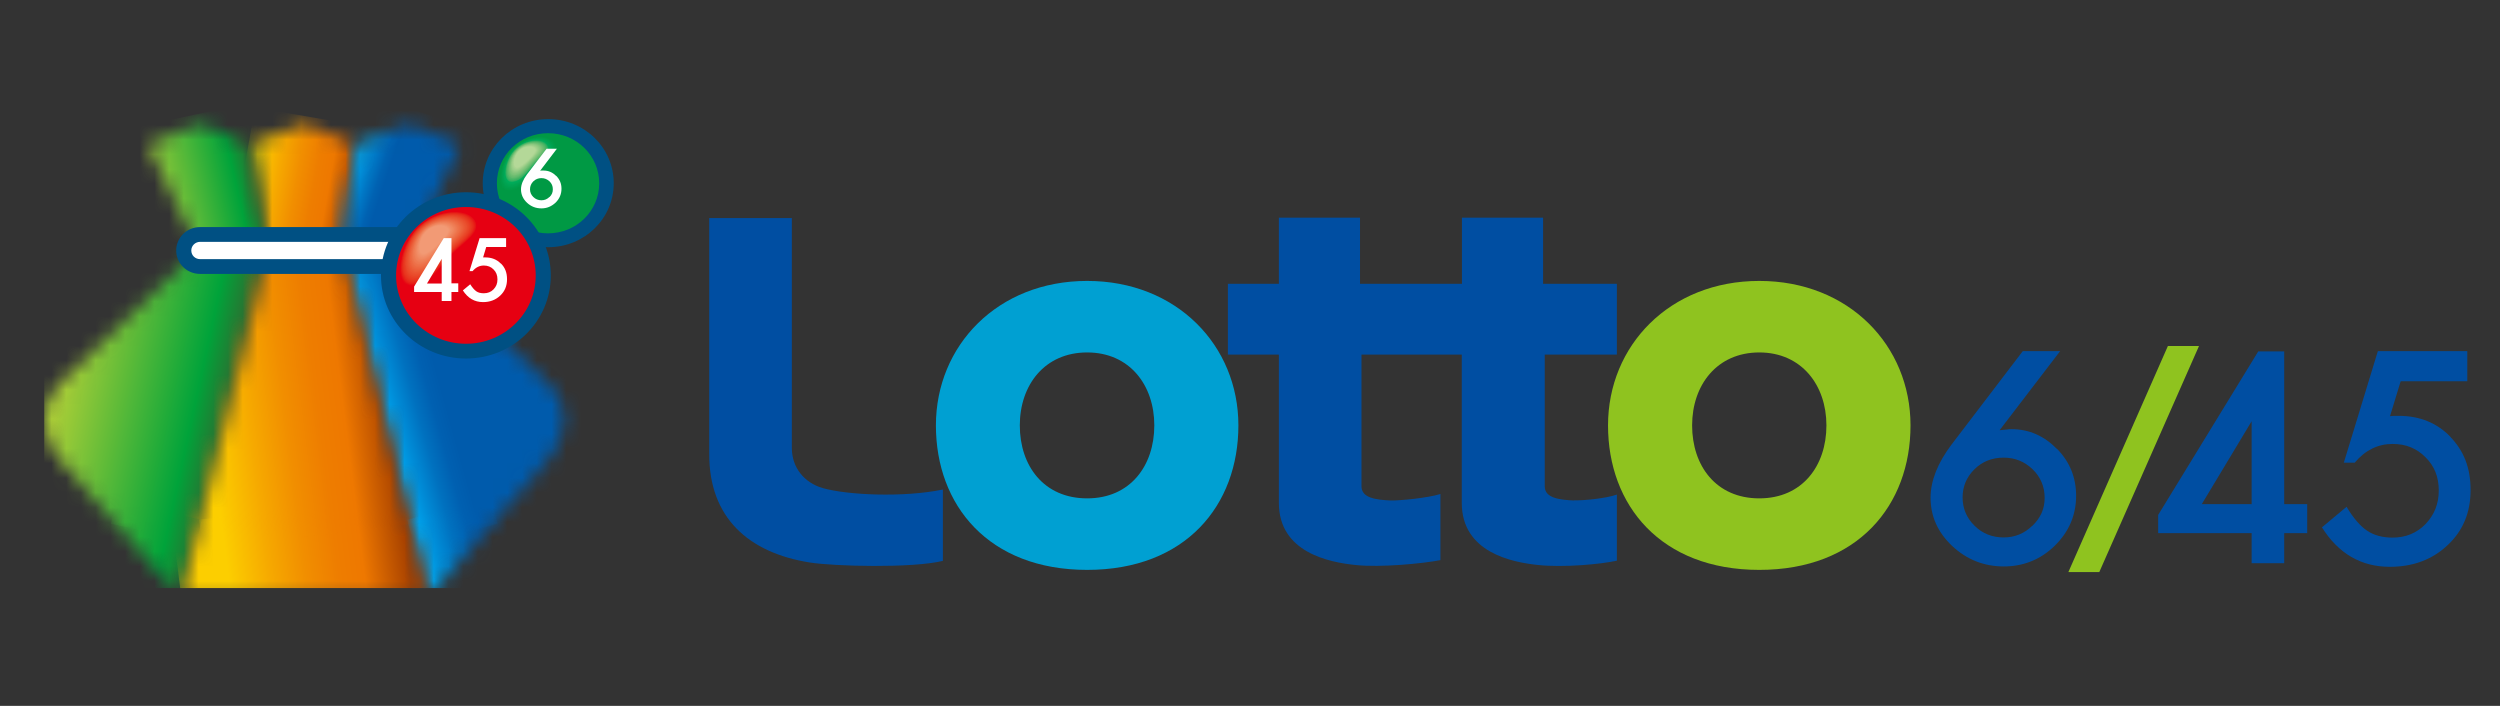<svg width="170" height="48" viewBox="0 0 170 48" fill="none" xmlns="http://www.w3.org/2000/svg">
<rect x="0" y="0" width="170" height="48" fill="#333333" stroke="none"/>
<g clip-path="url(#clip0_62_458)">
<path d="M48.228 14.815V30.899C48.228 35.187 50.88 37.588 55.071 38.25C56.685 38.507 62.003 38.654 64.117 38.139V33.288C61.377 33.852 57.574 33.656 55.947 33.19C54.684 32.823 53.845 31.794 53.845 30.458V14.827H48.228V14.815Z" fill="#004EA2"/>
<path d="M73.926 19.103C67.833 19.103 63.642 23.5 63.642 28.927C63.642 34.354 67.22 38.752 73.926 38.752C80.632 38.752 84.211 34.354 84.211 28.927C84.211 23.5 80.019 19.103 73.926 19.103ZM73.926 33.889C70.974 33.889 69.347 31.671 69.347 28.927C69.347 26.183 71.036 23.966 73.926 23.966C76.817 23.966 78.493 26.195 78.493 28.927C78.493 31.659 76.867 33.889 73.926 33.889Z" fill="#00A0D2"/>
<path d="M119.631 19.103C113.538 19.103 109.346 23.5 109.346 28.927C109.346 34.354 112.924 38.752 119.631 38.752C126.337 38.752 129.915 34.354 129.915 28.927C129.915 23.5 125.724 19.103 119.631 19.103ZM119.631 33.889C116.69 33.889 115.064 31.671 115.064 28.927C115.064 26.183 116.753 23.966 119.631 23.966C122.508 23.966 124.197 26.195 124.197 28.927C124.197 31.659 122.571 33.889 119.631 33.889Z" fill="#8FC31F"/>
<path d="M107.032 34.034C106.043 33.985 105.042 33.875 105.042 33.066V24.111H109.947V19.297H104.93V14.801H99.412V19.297H92.481V14.801H86.963V19.297H83.497V24.111H86.963V34.193C86.963 37.575 90.391 38.236 92.168 38.42C93.894 38.603 96.735 38.322 97.948 38.089V33.593C97.085 33.863 95.183 34.046 94.57 34.034C93.582 33.985 92.581 33.875 92.581 33.066V24.111H99.4V34.193C99.4 37.575 102.828 38.236 104.592 38.42C106.331 38.603 108.846 38.371 109.947 38.126V33.63C109.209 33.899 107.62 34.046 107.007 34.022" fill="#004EA2"/>
<path d="M147.418 23.526L140.65 38.9H142.752L149.533 23.526H147.418Z" fill="#8FC31F"/>
<path d="M166.624 29.698C165.71 28.755 164.534 28.277 163.108 28.277C163.02 28.277 162.933 28.277 162.833 28.277C162.733 28.277 162.633 28.289 162.52 28.301L163.246 25.925H167.775V23.879H161.694L159.38 31.462H160.118C160.843 30.604 161.707 30.188 162.695 30.188C163.596 30.188 164.334 30.482 164.935 31.095C165.535 31.682 165.836 32.43 165.836 33.348C165.836 34.267 165.535 35.002 164.935 35.639C164.334 36.252 163.584 36.558 162.695 36.558C162.007 36.558 161.432 36.399 160.969 36.092C160.493 35.774 160.03 35.235 159.567 34.463L157.891 35.86C159.017 37.648 160.556 38.543 162.508 38.543C164.084 38.543 165.398 38.052 166.436 37.072C167.487 36.092 168 34.843 168 33.324C168 31.805 167.537 30.653 166.624 29.71" fill="#004EA2"/>
<path d="M139.874 30.531C138.999 29.637 137.973 29.183 136.771 29.183C136.696 29.183 136.596 29.183 136.459 29.208C136.334 29.208 136.158 29.244 135.971 29.257L140.087 23.879H137.547L132.718 30.212C131.754 31.486 131.279 32.699 131.279 33.839C131.279 35.112 131.767 36.203 132.755 37.134C133.756 38.065 134.932 38.518 136.259 38.518C137.585 38.518 138.761 38.052 139.724 37.109C140.687 36.166 141.176 35.027 141.176 33.716C141.176 32.479 140.75 31.413 139.887 30.531M138.198 35.749C137.66 36.276 137.009 36.546 136.246 36.546C135.483 36.546 134.807 36.288 134.269 35.749C133.731 35.223 133.456 34.573 133.456 33.826C133.456 33.079 133.731 32.43 134.269 31.903C134.807 31.376 135.47 31.119 136.246 31.119C137.022 31.119 137.672 31.388 138.223 31.915C138.761 32.442 139.036 33.091 139.036 33.851C139.036 34.61 138.761 35.21 138.21 35.749" fill="#004EA2"/>
<path d="M155.326 23.893H153.562L146.755 35.016V36.253H153.111V38.299H155.326V36.253H156.89V34.281H155.326V23.893ZM153.111 34.281H149.721L153.111 28.646V34.281Z" fill="#004EA2"/>
<mask id="mask0_62_458" style="mask-type:luminance" maskUnits="userSpaceOnUse" x="17" y="8" width="8" height="9">
<path d="M20.34 8.54L18.901 9.116L17.462 9.679L17.124 9.814L18.125 16.907H23.33L24.206 9.814L23.868 9.679L22.429 9.103L20.99 8.528C20.903 8.491 20.777 8.466 20.652 8.466C20.527 8.466 20.415 8.491 20.315 8.528" fill="white"/>
</mask>
<g mask="url(#mask0_62_458)">
<path d="M17.346 7.312L15.667 16.662L24.009 18.098L25.688 8.747L17.346 7.312Z" fill="url(#paint0_linear_62_458)"/>
</g>
<mask id="mask1_62_458" style="mask-type:luminance" maskUnits="userSpaceOnUse" x="10" y="8" width="9" height="9">
<path d="M13.258 8.536L11.819 9.111L10.38 9.687C10.193 9.761 10.117 9.969 10.205 10.14L13.446 16.915H18.15L17.149 9.822L16.811 9.687L15.372 9.124L13.934 8.548C13.846 8.511 13.721 8.487 13.596 8.487C13.471 8.487 13.345 8.511 13.258 8.548" fill="white"/>
</mask>
<g mask="url(#mask1_62_458)">
<path d="M17.763 6.807L8.288 8.88L10.502 18.576L19.977 16.502L17.763 6.807Z" fill="url(#paint1_linear_62_458)"/>
</g>
<mask id="mask2_62_458" style="mask-type:luminance" maskUnits="userSpaceOnUse" x="23" y="8" width="9" height="9">
<path d="M27.434 8.534L25.995 9.11L24.556 9.674L24.218 9.808L23.342 16.901H28.047L31.162 10.139C31.25 9.955 31.162 9.759 30.974 9.674L29.536 9.11L28.109 8.534C28.009 8.498 27.897 8.473 27.771 8.473C27.646 8.473 27.521 8.498 27.434 8.534Z" fill="white"/>
</mask>
<g mask="url(#mask2_62_458)">
<path d="M24.115 6.198L20.802 16.092L30.48 19.198L33.792 9.304L24.115 6.198Z" fill="url(#paint2_linear_62_458)"/>
</g>
<mask id="mask3_62_458" style="mask-type:luminance" maskUnits="userSpaceOnUse" x="3" y="17" width="16" height="24">
<path d="M13.321 17.142L4.2 25.962C2.436 27.641 2.773 29.907 4.2 31.402L11.832 40.185C11.957 40.332 12.145 40.455 12.345 40.553L18.137 17.412V17.13H13.321V17.142Z" fill="white"/>
</mask>
<g mask="url(#mask3_62_458)">
<path d="M3.107 14.037L-2.404 39.553L17.475 43.669L22.986 18.153L3.107 14.037Z" fill="url(#paint3_linear_62_458)"/>
</g>
<mask id="mask4_62_458" style="mask-type:luminance" maskUnits="userSpaceOnUse" x="23" y="17" width="16" height="24">
<path d="M23.405 17.13L29.023 40.54C29.223 40.442 29.41 40.32 29.535 40.173L37.167 31.39C38.594 29.883 38.932 27.616 37.167 25.95L28.047 17.13H23.417H23.405Z" fill="white"/>
</mask>
<g mask="url(#mask4_62_458)">
<path d="M37.849 13.27L17.331 18.759L24.486 44.402L45.004 38.913L37.849 13.27Z" fill="url(#paint4_linear_62_458)"/>
</g>
<mask id="mask5_62_458" style="mask-type:luminance" maskUnits="userSpaceOnUse" x="12" y="17" width="18" height="24">
<path d="M18.213 17.13L12.345 40.54C12.57 40.651 12.82 40.712 13.021 40.712H28.334C28.547 40.712 28.785 40.638 29.023 40.54L23.405 17.13H18.213Z" fill="white"/>
</mask>
<g mask="url(#mask5_62_458)">
<path d="M28.779 15.166L9.42 17.503L12.596 42.719L31.955 40.382L28.779 15.166Z" fill="url(#paint5_linear_62_458)"/>
</g>
<path d="M30.436 15.943H13.608C12.995 15.943 12.495 16.433 12.495 17.033C12.495 17.634 12.995 18.123 13.608 18.123H30.436" fill="white"/>
<path d="M30.436 18.626H13.608C12.708 18.626 11.982 17.915 11.982 17.033C11.982 16.151 12.708 15.441 13.608 15.441H30.436V16.445H13.608C13.283 16.445 13.008 16.703 13.008 17.033C13.008 17.364 13.271 17.621 13.608 17.621H30.436V18.626Z" fill="#005083"/>
<mask id="mask6_62_458" style="mask-type:luminance" maskUnits="userSpaceOnUse" x="7" y="35" width="7" height="1">
<path d="M7.615 35.326L7.878 35.645H13.571L13.646 35.326H7.615Z" fill="white"/>
</mask>
<g mask="url(#mask6_62_458)">
<path d="M7.866 34.12L7.543 35.618L13.394 36.829L13.717 35.331L7.866 34.12Z" fill="url(#paint6_linear_62_458)"/>
</g>
<mask id="mask7_62_458" style="mask-type:luminance" maskUnits="userSpaceOnUse" x="27" y="35" width="7" height="1">
<path d="M27.759 35.326L27.847 35.645H33.489L33.752 35.326H27.759Z" fill="white"/>
</mask>
<g mask="url(#mask7_62_458)">
<path d="M33.349 33.827L27.689 35.34L28.186 37.124L33.847 35.611L33.349 33.827Z" fill="url(#paint7_linear_62_458)"/>
</g>
<mask id="mask8_62_458" style="mask-type:luminance" maskUnits="userSpaceOnUse" x="13" y="35" width="15" height="1">
<path d="M13.646 35.326L13.584 35.645H27.847L27.759 35.326H13.646Z" fill="white"/>
</mask>
<g mask="url(#mask8_62_458)">
<path d="M27.625 33.633L13.544 35.333L13.797 37.339L27.878 35.639L27.625 33.633Z" fill="url(#paint8_linear_62_458)"/>
</g>
<path d="M41.734 12.461C41.734 14.862 39.745 16.81 37.28 16.81C34.815 16.81 32.826 14.862 32.826 12.461C32.826 10.06 34.815 8.1 37.28 8.1C39.745 8.1 41.734 10.048 41.734 12.461Z" fill="#005083"/>
<path d="M40.746 12.462C40.746 14.349 39.194 15.868 37.267 15.868C35.341 15.868 33.789 14.349 33.789 12.462C33.789 10.576 35.341 9.057 37.267 9.057C39.194 9.057 40.746 10.576 40.746 12.462Z" fill="#009944"/>
<path d="M36.367 11.638C35.504 12.679 35.316 12.887 34.653 12.985C34.215 13.046 34.002 12.679 34.002 12.164C34.002 11.638 34.203 10.964 34.603 10.413C35.066 9.763 35.779 9.408 36.417 9.322C37.055 9.237 37.631 9.408 37.793 9.825C38.031 10.425 36.943 10.964 36.367 11.65" fill="#009944"/>
<path d="M34.615 10.414C35.066 9.777 35.779 9.422 36.417 9.336C37.055 9.25 37.618 9.422 37.781 9.826C38.018 10.426 36.942 10.953 36.379 11.627C35.529 12.656 35.341 12.864 34.69 12.95C34.252 13.011 34.04 12.656 34.04 12.129C34.04 11.614 34.24 10.941 34.628 10.402" fill="#009A45"/>
<path d="M34.628 10.415C35.078 9.791 35.779 9.435 36.404 9.35C37.03 9.264 37.58 9.435 37.743 9.84C37.968 10.428 36.917 10.954 36.354 11.616C35.516 12.633 35.316 12.829 34.678 12.927C34.252 12.988 34.04 12.633 34.04 12.118C34.04 11.604 34.24 10.942 34.615 10.415" fill="#009B46"/>
<path d="M34.628 10.417C35.066 9.792 35.766 9.449 36.379 9.363C37.005 9.277 37.543 9.449 37.706 9.841C37.931 10.417 36.892 10.931 36.342 11.605C35.516 12.597 35.316 12.806 34.69 12.903C34.265 12.965 34.065 12.61 34.065 12.107C34.065 11.605 34.265 10.956 34.64 10.429" fill="#009C47"/>
<path d="M34.64 10.412C35.078 9.8 35.754 9.457 36.367 9.371C36.98 9.285 37.518 9.444 37.681 9.849C37.906 10.412 36.88 10.927 36.329 11.588C35.516 12.568 35.316 12.776 34.69 12.862C34.265 12.923 34.065 12.568 34.065 12.078C34.065 11.576 34.252 10.939 34.628 10.412" fill="#009C48"/>
<path d="M34.653 10.414C35.09 9.801 35.754 9.47 36.367 9.385C36.967 9.299 37.505 9.458 37.655 9.85C37.88 10.414 36.867 10.916 36.329 11.565C35.528 12.533 35.328 12.741 34.715 12.827C34.302 12.888 34.102 12.545 34.102 12.055C34.102 11.565 34.29 10.928 34.665 10.414" fill="#009D49"/>
<path d="M34.665 10.415C35.091 9.815 35.754 9.484 36.354 9.398C36.955 9.312 37.48 9.472 37.63 9.864C37.843 10.415 36.855 10.917 36.317 11.554C35.529 12.51 35.316 12.718 34.728 12.804C34.315 12.865 34.127 12.522 34.127 12.032C34.127 11.542 34.315 10.917 34.678 10.415" fill="#009E4B"/>
<path d="M34.678 10.411C35.103 9.823 35.754 9.492 36.342 9.418C36.93 9.333 37.455 9.492 37.605 9.872C37.818 10.411 36.842 10.913 36.317 11.538C35.529 12.469 35.328 12.689 34.74 12.763C34.34 12.824 34.14 12.481 34.14 12.003C34.14 11.525 34.328 10.901 34.678 10.411Z" fill="#009F4C"/>
<path d="M34.69 10.411C35.103 9.823 35.754 9.504 36.329 9.418C36.905 9.333 37.418 9.492 37.568 9.872C37.781 10.399 36.817 10.889 36.292 11.513C35.516 12.432 35.316 12.64 34.74 12.726C34.34 12.787 34.152 12.457 34.152 11.979C34.152 11.513 34.34 10.901 34.69 10.399" fill="#00A04D"/>
<path d="M34.703 10.414C35.116 9.838 35.754 9.519 36.317 9.446C36.892 9.36 37.393 9.519 37.543 9.887C37.743 10.401 36.805 10.891 36.292 11.516C35.529 12.422 35.316 12.631 34.753 12.716C34.365 12.778 34.177 12.447 34.165 11.982C34.165 11.516 34.34 10.916 34.69 10.426" fill="#00A14E"/>
<path d="M34.715 10.415C35.116 9.851 35.754 9.533 36.317 9.459C36.88 9.374 37.38 9.533 37.53 9.9C37.731 10.402 36.805 10.893 36.292 11.505C35.541 12.399 35.328 12.608 34.778 12.693C34.39 12.755 34.202 12.424 34.202 11.971C34.202 11.505 34.377 10.917 34.728 10.439" fill="#00A250"/>
<path d="M34.728 10.416C35.128 9.853 35.741 9.546 36.304 9.473C36.867 9.387 37.355 9.546 37.493 9.902C37.693 10.404 36.78 10.882 36.279 11.482C35.541 12.352 35.328 12.572 34.778 12.646C34.39 12.695 34.215 12.388 34.215 11.923C34.215 11.47 34.39 10.882 34.728 10.416Z" fill="#00A351"/>
<path d="M34.74 10.406C35.128 9.855 35.741 9.549 36.292 9.475C36.842 9.402 37.33 9.549 37.468 9.904C37.656 10.394 36.767 10.872 36.267 11.46C35.541 12.317 35.316 12.538 34.79 12.611C34.415 12.673 34.227 12.354 34.227 11.901C34.227 11.46 34.402 10.872 34.74 10.406Z" fill="#00A452"/>
<path d="M34.753 10.408C35.14 9.869 35.741 9.562 36.279 9.489C36.817 9.415 37.305 9.562 37.443 9.905C37.63 10.383 36.755 10.861 36.266 11.437C35.553 12.282 35.328 12.502 34.803 12.576C34.427 12.625 34.252 12.319 34.252 11.878C34.252 11.437 34.427 10.873 34.753 10.408Z" fill="#00A553"/>
<path d="M34.765 10.409C35.153 9.87 35.741 9.576 36.279 9.503C36.817 9.429 37.28 9.576 37.418 9.919C37.605 10.384 36.742 10.85 36.254 11.426C35.553 12.259 35.328 12.467 34.815 12.541C34.453 12.59 34.277 12.296 34.265 11.855C34.265 11.426 34.428 10.862 34.753 10.409" fill="#00A755"/>
<path d="M34.765 10.411C35.141 9.885 35.729 9.591 36.254 9.517C36.78 9.444 37.242 9.578 37.38 9.921C37.555 10.387 36.717 10.84 36.242 11.404C35.541 12.212 35.328 12.433 34.815 12.506C34.452 12.555 34.277 12.261 34.277 11.832C34.277 11.404 34.44 10.852 34.765 10.399" fill="#00A856"/>
<path d="M34.778 10.413C35.153 9.898 35.729 9.604 36.242 9.531C36.755 9.457 37.218 9.592 37.355 9.935C37.53 10.388 36.705 10.841 36.229 11.405C35.541 12.201 35.316 12.422 34.828 12.495C34.477 12.544 34.302 12.25 34.302 11.834C34.302 11.417 34.465 10.866 34.778 10.425" fill="#00A958"/>
<path d="M34.79 10.407C35.153 9.893 35.729 9.611 36.229 9.537C36.742 9.464 37.193 9.599 37.318 9.93C37.493 10.37 36.692 10.824 36.217 11.375C35.541 12.159 35.316 12.38 34.84 12.453C34.49 12.502 34.327 12.208 34.315 11.791C34.315 11.375 34.477 10.836 34.79 10.407Z" fill="#00AA59"/>
<path d="M34.803 10.409C35.166 9.906 35.716 9.625 36.229 9.551C36.73 9.478 37.18 9.612 37.305 9.943C37.48 10.372 36.68 10.825 36.217 11.364C35.553 12.136 35.328 12.356 34.853 12.418C34.515 12.467 34.34 12.185 34.34 11.768C34.34 11.364 34.502 10.825 34.803 10.409Z" fill="#00AB5A"/>
<path d="M34.815 10.41C35.166 9.908 35.716 9.638 36.217 9.565C36.717 9.491 37.142 9.626 37.28 9.944C37.443 10.361 36.68 10.814 36.217 11.341C35.566 12.088 35.341 12.309 34.878 12.382C34.54 12.431 34.377 12.149 34.377 11.745C34.377 11.341 34.528 10.826 34.828 10.398" fill="#09AC5C"/>
<path d="M34.828 10.411C35.178 9.921 35.716 9.652 36.204 9.578C36.692 9.505 37.117 9.64 37.242 9.958C37.405 10.374 36.642 10.803 36.191 11.33C35.553 12.065 35.316 12.286 34.865 12.359C34.527 12.408 34.377 12.126 34.365 11.734C34.365 11.342 34.515 10.828 34.815 10.411" fill="#1FAE5D"/>
<path d="M34.84 10.414C35.178 9.936 35.716 9.667 36.192 9.605C36.667 9.532 37.093 9.667 37.218 9.973C37.38 10.377 36.642 10.806 36.192 11.32C35.566 12.043 35.328 12.264 34.89 12.325C34.565 12.374 34.403 12.104 34.403 11.713C34.403 11.32 34.553 10.818 34.84 10.414Z" fill="#2CAF5F"/>
<path d="M34.853 10.415C35.191 9.938 35.716 9.68 36.179 9.619C36.654 9.546 37.067 9.68 37.193 9.987C37.343 10.379 36.629 10.807 36.179 11.322C35.566 12.032 35.328 12.253 34.89 12.314C34.565 12.363 34.415 12.094 34.415 11.702C34.415 11.322 34.565 10.82 34.853 10.428" fill="#34B060"/>
<path d="M34.865 10.412C35.203 9.947 35.716 9.69 36.179 9.628C36.642 9.567 37.055 9.69 37.167 9.984C37.318 10.363 36.617 10.792 36.179 11.294C35.578 11.98 35.328 12.213 34.915 12.274C34.603 12.323 34.452 12.054 34.44 11.674C34.44 11.294 34.59 10.817 34.865 10.412Z" fill="#3CB162"/>
<path d="M34.878 10.414C35.203 9.96 35.716 9.703 36.167 9.642C36.617 9.581 37.03 9.703 37.142 9.997C37.293 10.377 36.605 10.793 36.167 11.283C35.578 11.957 35.328 12.178 34.915 12.239C34.603 12.288 34.453 12.031 34.453 11.651C34.453 11.283 34.59 10.806 34.878 10.414Z" fill="#43B363"/>
<path d="M34.89 10.408C35.203 9.955 35.704 9.71 36.154 9.649C36.604 9.587 36.992 9.71 37.105 9.992C37.255 10.359 36.579 10.764 36.154 11.254C35.578 11.915 35.328 12.136 34.928 12.197C34.615 12.246 34.477 11.989 34.465 11.621C34.465 11.254 34.603 10.788 34.878 10.408" fill="#4AB465"/>
<path d="M34.903 10.416C35.216 9.975 35.704 9.73 36.142 9.669C36.58 9.608 36.967 9.73 37.08 10.012C37.218 10.367 36.567 10.772 36.142 11.249C35.566 11.899 35.316 12.119 34.928 12.18C34.628 12.229 34.477 11.972 34.477 11.617C34.477 11.262 34.615 10.796 34.89 10.416" fill="#4FB567"/>
<path d="M34.903 10.411C35.216 9.982 35.691 9.737 36.129 9.676C36.554 9.615 36.942 9.737 37.055 10.007C37.193 10.35 36.554 10.754 36.142 11.22C35.591 11.844 35.328 12.077 34.953 12.126C34.653 12.163 34.515 11.918 34.515 11.575C34.515 11.22 34.653 10.766 34.915 10.399" fill="#55B768"/>
<path d="M34.915 10.413C35.216 9.984 35.691 9.752 36.117 9.69C36.542 9.629 36.917 9.739 37.03 10.021C37.168 10.352 36.542 10.756 36.129 11.209C35.579 11.822 35.328 12.055 34.965 12.104C34.678 12.153 34.54 11.908 34.528 11.565C34.528 11.222 34.665 10.768 34.915 10.413Z" fill="#5BB86A"/>
<path d="M34.928 10.415C35.228 9.998 35.691 9.765 36.104 9.704C36.517 9.643 36.892 9.753 36.992 10.023C37.117 10.353 36.517 10.745 36.117 11.199C35.578 11.799 35.328 12.019 34.965 12.081C34.678 12.13 34.54 11.885 34.54 11.542C34.54 11.199 34.665 10.77 34.928 10.415Z" fill="#60B96C"/>
<path d="M34.94 10.416C35.228 9.999 35.691 9.779 36.092 9.718C36.504 9.656 36.867 9.767 36.967 10.036C37.093 10.355 36.504 10.747 36.104 11.188C35.578 11.776 35.316 11.996 34.978 12.057C34.703 12.094 34.565 11.861 34.565 11.531C34.565 11.2 34.69 10.771 34.94 10.428" fill="#64BA6D"/>
<path d="M34.953 10.417C35.241 10.013 35.691 9.793 36.092 9.731C36.492 9.67 36.842 9.78 36.955 10.037C37.08 10.344 36.504 10.723 36.117 11.165C35.603 11.74 35.341 11.961 35.003 12.01C34.728 12.047 34.602 11.826 34.602 11.495C34.602 11.165 34.728 10.748 34.965 10.405" fill="#69BC6F"/>
<path d="M34.965 10.4C35.253 10.008 35.678 9.787 36.079 9.738C36.467 9.677 36.817 9.787 36.917 10.044C37.03 10.338 36.479 10.718 36.092 11.147C35.591 11.698 35.328 11.931 35.003 11.98C34.728 12.017 34.602 11.796 34.602 11.478C34.602 11.159 34.728 10.743 34.965 10.412" fill="#6DBD71"/>
<path d="M34.978 10.403C35.253 10.024 35.679 9.803 36.067 9.754C36.455 9.705 36.792 9.803 36.892 10.048C37.005 10.33 36.467 10.71 36.092 11.126C35.604 11.665 35.329 11.898 35.016 11.935C34.753 11.971 34.628 11.751 34.628 11.445C34.628 11.126 34.753 10.722 34.978 10.403Z" fill="#72BF73"/>
<path d="M34.991 10.405C35.253 10.025 35.679 9.817 36.054 9.768C36.43 9.719 36.767 9.817 36.855 10.062C36.968 10.343 36.442 10.711 36.067 11.115C35.591 11.642 35.316 11.875 35.016 11.912C34.753 11.948 34.64 11.728 34.628 11.421C34.628 11.115 34.74 10.723 34.978 10.392" fill="#76C075"/>
<path d="M35.003 10.406C35.266 10.039 35.678 9.83 36.041 9.781C36.404 9.732 36.742 9.83 36.83 10.063C36.942 10.333 36.429 10.7 36.066 11.104C35.603 11.619 35.328 11.839 35.028 11.888C34.778 11.925 34.653 11.717 34.653 11.411C34.653 11.104 34.765 10.725 34.99 10.406" fill="#7AC177"/>
<path d="M35.015 10.401C35.278 10.033 35.678 9.837 36.041 9.788C36.404 9.739 36.717 9.837 36.817 10.07C36.917 10.327 36.429 10.695 36.066 11.087C35.616 11.577 35.341 11.809 35.053 11.858C34.803 11.895 34.69 11.687 34.69 11.393C34.69 11.099 34.803 10.719 35.028 10.413" fill="#7EC379"/>
<path d="M35.028 10.395C35.278 10.04 35.679 9.844 36.029 9.795C36.38 9.746 36.692 9.844 36.78 10.064C36.88 10.322 36.404 10.677 36.054 11.057C35.616 11.534 35.328 11.767 35.066 11.804C34.828 11.841 34.703 11.633 34.703 11.351C34.703 11.069 34.815 10.689 35.028 10.395Z" fill="#82C47B"/>
<path d="M35.041 10.396C35.291 10.053 35.666 9.857 36.016 9.809C36.367 9.76 36.667 9.857 36.755 10.078C36.855 10.323 36.392 10.666 36.041 11.046C35.616 11.511 35.328 11.744 35.066 11.781C34.828 11.818 34.715 11.621 34.715 11.34C34.715 11.058 34.828 10.691 35.028 10.396" fill="#86C57D"/>
<path d="M35.053 10.398C35.291 10.055 35.666 9.871 36.004 9.822C36.342 9.773 36.642 9.871 36.73 10.079C36.817 10.312 36.379 10.655 36.042 11.023C35.629 11.464 35.341 11.709 35.091 11.745C34.853 11.782 34.753 11.586 34.753 11.317C34.753 11.035 34.853 10.68 35.066 10.398" fill="#8AC77E"/>
<path d="M35.053 10.4C35.291 10.069 35.654 9.886 35.991 9.837C36.317 9.788 36.617 9.873 36.692 10.094C36.78 10.314 36.354 10.657 36.016 11.013C35.616 11.441 35.328 11.686 35.078 11.711C34.853 11.748 34.74 11.552 34.74 11.282C34.74 11.013 34.84 10.67 35.041 10.388" fill="#8EC880"/>
<path d="M35.066 10.402C35.291 10.083 35.654 9.899 35.979 9.85C36.304 9.801 36.58 9.887 36.667 10.095C36.755 10.303 36.342 10.646 36.017 10.99C35.616 11.406 35.328 11.639 35.103 11.676C34.878 11.712 34.778 11.529 34.778 11.259C34.778 11.002 34.878 10.659 35.078 10.389" fill="#92CA83"/>
<path d="M35.078 10.396C35.303 10.078 35.654 9.906 35.967 9.857C36.279 9.808 36.555 9.894 36.642 10.102C36.717 10.31 36.329 10.641 36.004 10.984C35.616 11.388 35.328 11.621 35.103 11.658C34.891 11.695 34.791 11.511 34.778 11.254C34.778 10.996 34.878 10.666 35.066 10.396" fill="#95CB85"/>
<path d="M35.091 10.4C35.303 10.094 35.654 9.922 35.954 9.873C36.267 9.836 36.53 9.91 36.605 10.106C36.68 10.302 36.317 10.62 35.992 10.963C35.616 11.355 35.316 11.588 35.116 11.625C34.903 11.649 34.803 11.478 34.803 11.233C34.803 10.988 34.903 10.657 35.091 10.4Z" fill="#99CD87"/>
<path d="M35.103 10.402C35.316 10.096 35.654 9.937 35.941 9.9C36.242 9.863 36.504 9.937 36.579 10.133C36.654 10.317 36.292 10.635 35.979 10.966C35.616 11.334 35.316 11.579 35.116 11.603C34.915 11.627 34.815 11.456 34.815 11.223C34.815 10.978 34.915 10.66 35.09 10.415" fill="#9CCE89"/>
<path d="M35.116 10.397C35.328 10.103 35.654 9.944 35.941 9.907C36.229 9.87 36.492 9.944 36.567 10.128C36.63 10.299 36.292 10.618 35.992 10.936C35.641 11.291 35.341 11.536 35.153 11.561C34.953 11.585 34.853 11.426 34.853 11.193C34.853 10.961 34.941 10.654 35.116 10.397Z" fill="#A0CF8B"/>
<path d="M35.128 10.398C35.328 10.117 35.641 9.957 35.929 9.921C36.217 9.884 36.467 9.957 36.53 10.141C36.592 10.3 36.279 10.619 35.967 10.925C35.629 11.268 35.328 11.513 35.141 11.538C34.941 11.562 34.853 11.403 34.853 11.17C34.853 10.937 34.941 10.643 35.116 10.398" fill="#A3D18D"/>
<path d="M35.141 10.4C35.341 10.118 35.641 9.971 35.916 9.934C36.191 9.898 36.429 9.971 36.504 10.143C36.567 10.29 36.267 10.608 35.966 10.902C35.641 11.233 35.328 11.466 35.166 11.49C34.978 11.515 34.89 11.355 34.89 11.135C34.89 10.914 34.978 10.62 35.141 10.388" fill="#A7D28F"/>
<path d="M35.153 10.401C35.341 10.132 35.641 9.985 35.904 9.948C36.167 9.911 36.404 9.985 36.48 10.156C36.53 10.303 36.254 10.609 35.954 10.903C35.641 11.21 35.328 11.455 35.178 11.479C34.991 11.504 34.903 11.357 34.903 11.136C34.903 10.916 34.991 10.634 35.153 10.413" fill="#AAD491"/>
<path d="M35.166 10.402C35.353 10.145 35.641 9.998 35.904 9.961C36.167 9.925 36.392 9.998 36.454 10.158C36.505 10.292 36.242 10.598 35.954 10.88C35.654 11.174 35.341 11.419 35.191 11.444C35.016 11.468 34.928 11.321 34.928 11.113C34.928 10.905 35.016 10.635 35.166 10.402Z" fill="#ADD593"/>
<path d="M35.178 10.397C35.353 10.14 35.641 10.005 35.891 9.968C36.141 9.932 36.367 10.005 36.429 10.164C36.479 10.287 36.229 10.581 35.941 10.863C35.654 11.144 35.341 11.389 35.203 11.402C35.028 11.426 34.953 11.279 34.94 11.083C34.94 10.875 35.015 10.618 35.178 10.397Z" fill="#B1D696"/>
<path d="M35.203 11.385C35.041 11.41 34.953 11.275 34.953 11.067C34.953 10.871 35.028 10.613 35.178 10.405C35.353 10.16 35.629 10.025 35.866 9.989C36.117 9.952 36.329 10.025 36.392 10.172C36.442 10.283 36.204 10.577 35.929 10.846C35.654 11.116 35.328 11.361 35.203 11.373" fill="#B4D898"/>
<path d="M37.455 18.733C37.455 21.856 34.878 24.38 31.687 24.38C28.497 24.38 25.907 21.844 25.907 18.733C25.907 15.621 28.485 13.073 31.687 13.073C34.89 13.073 37.455 15.609 37.455 18.733Z" fill="#005083"/>
<path d="M36.429 18.732C36.429 21.293 34.303 23.375 31.688 23.375C29.073 23.375 26.933 21.293 26.933 18.732C26.933 16.172 29.06 14.077 31.688 14.077C34.315 14.077 36.429 16.16 36.429 18.732Z" fill="#E60012"/>
<path d="M30.449 17.614C29.273 19.035 29.01 19.317 28.109 19.452C27.509 19.538 27.221 19.035 27.208 18.325C27.208 17.614 27.483 16.683 28.021 15.936C28.647 15.054 29.636 14.564 30.511 14.441C31.387 14.319 32.163 14.552 32.388 15.115C32.713 15.948 31.224 16.671 30.449 17.614Z" fill="#E60012"/>
<path d="M28.034 15.918C28.66 15.049 29.623 14.571 30.486 14.448C31.35 14.326 32.125 14.559 32.338 15.122C32.663 15.943 31.2 16.666 30.424 17.584C29.26 18.981 28.997 19.275 28.109 19.397C27.509 19.483 27.221 18.981 27.221 18.282C27.221 17.572 27.496 16.666 28.021 15.918" fill="#E60913"/>
<path d="M28.059 15.92C28.672 15.062 29.623 14.584 30.486 14.462C31.35 14.339 32.1 14.572 32.326 15.123C32.638 15.92 31.199 16.642 30.436 17.561C29.285 18.945 29.023 19.227 28.147 19.35C27.559 19.435 27.271 18.945 27.271 18.247C27.271 17.549 27.534 16.642 28.059 15.92Z" fill="#E61214"/>
<path d="M28.072 15.915C28.672 15.07 29.623 14.592 30.461 14.482C31.312 14.36 32.05 14.592 32.276 15.132C32.588 15.915 31.162 16.626 30.411 17.533C29.273 18.892 29.01 19.174 28.147 19.309C27.571 19.395 27.283 18.905 27.283 18.219C27.283 17.533 27.546 16.638 28.072 15.915Z" fill="#E61815"/>
<path d="M28.084 15.924C28.685 15.091 29.611 14.625 30.449 14.503C31.287 14.38 32.025 14.613 32.238 15.152C32.551 15.924 31.149 16.634 30.399 17.528C29.285 18.864 29.01 19.158 28.159 19.28C27.584 19.366 27.308 18.888 27.308 18.202C27.308 17.516 27.571 16.646 28.084 15.936" fill="#E71E17"/>
<path d="M28.096 15.92C28.685 15.086 29.61 14.633 30.436 14.523C31.262 14.4 31.988 14.633 32.2 15.16C32.501 15.92 31.124 16.618 30.386 17.5C29.285 18.823 29.01 19.105 28.184 19.227C27.621 19.313 27.346 18.835 27.346 18.161C27.346 17.488 27.609 16.618 28.109 15.92" fill="#E72418"/>
<path d="M28.122 15.921C28.71 15.1 29.61 14.659 30.424 14.537C31.237 14.414 31.963 14.647 32.163 15.161C32.463 15.909 31.112 16.607 30.374 17.477C29.285 18.775 29.01 19.057 28.197 19.18C27.634 19.265 27.371 18.8 27.371 18.126C27.371 17.465 27.621 16.607 28.122 15.909" fill="#E7291A"/>
<path d="M28.134 15.92C28.71 15.112 29.598 14.671 30.412 14.56C31.212 14.45 31.925 14.658 32.126 15.185C32.413 15.92 31.087 16.606 30.361 17.464C29.285 18.738 29.01 19.032 28.209 19.142C27.659 19.228 27.396 18.762 27.384 18.113C27.384 17.464 27.634 16.618 28.134 15.932" fill="#E72D1B"/>
<path d="M28.147 15.921C28.71 15.125 29.598 14.684 30.386 14.574C31.174 14.464 31.875 14.672 32.088 15.187C32.376 15.909 31.074 16.583 30.349 17.441C29.298 18.702 29.01 18.984 28.222 19.107C27.684 19.192 27.421 18.727 27.408 18.09C27.408 17.441 27.659 16.608 28.147 15.934" fill="#E7311D"/>
<path d="M28.159 15.924C28.722 15.14 29.585 14.711 30.374 14.601C31.149 14.491 31.85 14.699 32.05 15.201C32.338 15.912 31.049 16.586 30.336 17.419C29.298 18.656 29.01 18.95 28.234 19.06C27.696 19.134 27.433 18.693 27.433 18.056C27.433 17.419 27.684 16.598 28.159 15.924Z" fill="#E8341E"/>
<path d="M28.184 15.925C28.735 15.154 29.598 14.725 30.361 14.615C31.137 14.505 31.813 14.713 32.013 15.215C32.288 15.913 31.024 16.575 30.324 17.408C29.298 18.621 29.01 18.915 28.247 19.025C27.721 19.098 27.459 18.657 27.459 18.033C27.459 17.408 27.696 16.599 28.172 15.938" fill="#E83820"/>
<path d="M28.197 15.921C28.747 15.162 29.585 14.733 30.349 14.635C31.112 14.525 31.788 14.733 31.975 15.223C32.25 15.909 31.012 16.571 30.311 17.379C29.298 18.58 29.01 18.861 28.272 18.972C27.746 19.045 27.496 18.604 27.496 17.992C27.496 17.379 27.734 16.571 28.197 15.921Z" fill="#E83B21"/>
<path d="M28.209 15.923C28.747 15.176 29.585 14.759 30.336 14.649C31.087 14.539 31.75 14.747 31.938 15.225C32.2 15.898 30.987 16.548 30.299 17.356C29.31 18.532 29.01 18.826 28.284 18.936C27.771 19.01 27.521 18.581 27.521 17.969C27.521 17.356 27.759 16.572 28.222 15.923" fill="#E83E23"/>
<path d="M28.222 15.919C28.747 15.171 29.573 14.767 30.311 14.669C31.049 14.559 31.7 14.767 31.9 15.233C32.163 15.894 30.962 16.531 30.286 17.328C29.31 18.479 29.01 18.773 28.297 18.883C27.784 18.957 27.546 18.528 27.546 17.928C27.546 17.328 27.784 16.544 28.234 15.919" fill="#E84125"/>
<path d="M28.247 15.922C28.772 15.188 29.573 14.783 30.311 14.685C31.037 14.587 31.687 14.783 31.875 15.249C32.125 15.898 30.962 16.535 30.286 17.319C29.323 18.446 29.022 18.752 28.322 18.85C27.821 18.924 27.584 18.507 27.571 17.907C27.571 17.319 27.796 16.547 28.247 15.922Z" fill="#E94426"/>
<path d="M28.259 15.924C28.772 15.201 29.573 14.809 30.286 14.699C30.999 14.601 31.637 14.797 31.825 15.25C32.075 15.875 30.924 16.512 30.261 17.284C29.31 18.398 29.01 18.692 28.322 18.791C27.834 18.864 27.596 18.448 27.584 17.859C27.584 17.271 27.809 16.524 28.247 15.912" fill="#E94728"/>
<path d="M28.272 15.921C28.772 15.21 29.561 14.818 30.274 14.72C30.987 14.622 31.612 14.806 31.788 15.259C32.025 15.872 30.912 16.497 30.249 17.268C29.31 18.358 29.01 18.652 28.334 18.75C27.846 18.824 27.609 18.42 27.609 17.844C27.609 17.268 27.834 16.521 28.259 15.921" fill="#E9492A"/>
<path d="M28.284 15.929C28.785 15.231 29.561 14.839 30.261 14.741C30.962 14.643 31.575 14.826 31.75 15.28C31.988 15.88 30.887 16.505 30.236 17.252C29.323 18.318 29.01 18.624 28.347 18.722C27.872 18.795 27.634 18.391 27.634 17.828C27.634 17.264 27.859 16.529 28.284 15.929Z" fill="#E94C2C"/>
<path d="M28.309 15.918C28.797 15.232 29.56 14.852 30.248 14.754C30.937 14.656 31.537 14.84 31.712 15.281C31.95 15.869 30.861 16.482 30.236 17.216C29.335 18.27 29.022 18.564 28.372 18.662C27.896 18.735 27.671 18.331 27.671 17.78C27.671 17.229 27.884 16.506 28.309 15.918Z" fill="#EA4F2D"/>
<path d="M28.322 15.919C28.81 15.246 29.561 14.866 30.236 14.768C30.912 14.67 31.512 14.854 31.688 15.282C31.913 15.858 30.862 16.471 30.236 17.193C29.348 18.222 29.035 18.516 28.397 18.614C27.934 18.688 27.709 18.296 27.709 17.745C27.709 17.193 27.922 16.483 28.334 15.907" fill="#EA512F"/>
<path d="M28.334 15.922C28.81 15.261 29.548 14.893 30.211 14.795C30.874 14.697 31.462 14.881 31.637 15.309C31.863 15.873 30.824 16.473 30.211 17.184C29.335 18.188 29.022 18.494 28.397 18.58C27.947 18.654 27.721 18.262 27.721 17.723C27.721 17.184 27.934 16.485 28.334 15.91" fill="#EA5431"/>
<path d="M28.347 15.919C28.81 15.258 29.548 14.902 30.199 14.804C30.849 14.719 31.425 14.89 31.6 15.306C31.813 15.858 30.812 16.446 30.199 17.156C29.348 18.136 29.023 18.443 28.422 18.528C27.972 18.59 27.759 18.222 27.759 17.683C27.759 17.156 27.959 16.458 28.36 15.907" fill="#EA5633"/>
<path d="M28.372 15.919C28.835 15.27 29.548 14.915 30.186 14.829C30.824 14.731 31.4 14.915 31.562 15.319C31.775 15.858 30.787 16.446 30.186 17.132C29.348 18.1 29.023 18.406 28.434 18.492C27.997 18.553 27.784 18.186 27.784 17.659C27.784 17.132 27.984 16.458 28.384 15.907" fill="#EA5934"/>
<path d="M28.384 15.923C28.835 15.286 29.535 14.943 30.174 14.845C30.799 14.759 31.362 14.931 31.525 15.335C31.725 15.862 30.762 16.438 30.174 17.124C29.348 18.067 29.023 18.373 28.447 18.459C28.009 18.52 27.809 18.165 27.796 17.638C27.796 17.124 27.997 16.462 28.384 15.923Z" fill="#EB5B36"/>
<path d="M28.397 15.919C28.835 15.294 29.535 14.951 30.148 14.866C30.774 14.78 31.325 14.951 31.487 15.343C31.687 15.858 30.749 16.433 30.161 17.095C29.348 18.014 29.01 18.32 28.459 18.406C28.034 18.467 27.834 18.112 27.821 17.61C27.821 17.107 28.021 16.446 28.397 15.919Z" fill="#EB5D38"/>
<path d="M28.409 15.921C28.847 15.309 29.523 14.966 30.136 14.88C30.749 14.794 31.287 14.953 31.45 15.358C31.65 15.86 30.724 16.424 30.148 17.085C29.36 17.991 29.01 18.298 28.472 18.371C28.047 18.433 27.846 18.077 27.846 17.587C27.846 17.085 28.034 16.448 28.409 15.921Z" fill="#EB603A"/>
<path d="M28.434 15.917C28.86 15.317 29.535 14.986 30.136 14.9C30.737 14.815 31.275 14.974 31.425 15.366C31.612 15.856 30.724 16.407 30.149 17.056C29.373 17.938 29.035 18.245 28.497 18.33C28.084 18.392 27.884 18.049 27.884 17.559C27.884 17.069 28.072 16.444 28.434 15.929" fill="#EB623C"/>
<path d="M28.447 15.925C28.872 15.337 29.523 15.007 30.111 14.921C30.699 14.835 31.224 14.994 31.374 15.374C31.562 15.852 30.686 16.403 30.123 17.04C29.36 17.898 29.022 18.216 28.497 18.29C28.096 18.351 27.896 18.008 27.896 17.53C27.896 17.052 28.084 16.427 28.447 15.925Z" fill="#EC643E"/>
<path d="M28.459 15.921C28.872 15.345 29.523 15.015 30.099 14.941C30.674 14.855 31.187 15.015 31.337 15.394C31.525 15.86 30.674 16.399 30.111 17.024C29.36 17.869 29.01 18.175 28.51 18.249C28.109 18.31 27.922 17.979 27.922 17.501C27.922 17.036 28.109 16.423 28.459 15.921Z" fill="#EC6740"/>
<path d="M28.484 15.922C28.897 15.347 29.523 15.04 30.098 14.955C30.661 14.869 31.174 15.028 31.312 15.396C31.487 15.837 30.661 16.376 30.111 17C29.385 17.821 29.022 18.128 28.547 18.201C28.159 18.262 27.971 17.931 27.971 17.466C27.971 17 28.146 16.4 28.497 15.922" fill="#EC6942"/>
<path d="M28.497 15.921C28.897 15.357 29.51 15.051 30.073 14.978C30.636 14.904 31.124 15.051 31.262 15.406C31.437 15.835 30.624 16.374 30.086 16.974C29.372 17.771 29.01 18.089 28.547 18.15C28.159 18.212 27.984 17.893 27.971 17.428C27.971 16.974 28.146 16.386 28.484 15.909" fill="#EC6C44"/>
<path d="M28.509 15.922C28.897 15.371 29.51 15.065 30.061 14.991C30.611 14.918 31.099 15.065 31.237 15.42C31.399 15.836 30.624 16.363 30.086 16.963C29.385 17.747 29.023 18.054 28.572 18.127C28.197 18.176 28.021 17.87 28.009 17.417C28.009 16.976 28.184 16.4 28.509 15.934" fill="#ED6E46"/>
<path d="M28.522 15.925C28.91 15.386 29.498 15.092 30.036 15.018C30.574 14.945 31.049 15.092 31.187 15.435C31.35 15.839 30.586 16.366 30.061 16.942C29.385 17.701 29.01 18.02 28.572 18.081C28.209 18.142 28.022 17.824 28.022 17.395C28.022 16.954 28.184 16.39 28.522 15.937" fill="#ED7048"/>
<path d="M28.547 15.92C28.922 15.394 29.51 15.1 30.036 15.026C30.561 14.953 31.024 15.087 31.162 15.43C31.312 15.822 30.586 16.337 30.061 16.9C29.398 17.635 29.023 17.954 28.597 18.015C28.234 18.064 28.059 17.77 28.059 17.341C28.059 16.913 28.222 16.361 28.547 15.908" fill="#ED724A"/>
<path d="M28.559 15.93C28.922 15.415 29.498 15.134 30.011 15.06C30.524 14.987 30.987 15.121 31.112 15.452C31.262 15.832 30.549 16.334 30.036 16.898C29.385 17.608 29.01 17.927 28.597 17.988C28.247 18.037 28.072 17.743 28.072 17.326C28.072 16.91 28.234 16.371 28.547 15.93" fill="#ED754D"/>
<path d="M28.572 15.924C28.935 15.422 29.498 15.14 29.998 15.067C30.499 14.993 30.949 15.128 31.074 15.459C31.225 15.826 30.524 16.329 30.023 16.88C29.385 17.578 29.01 17.897 28.61 17.946C28.259 17.995 28.097 17.713 28.097 17.296C28.097 16.892 28.259 16.353 28.559 15.924" fill="#EE774F"/>
<path d="M28.585 15.92C28.935 15.43 29.485 15.149 29.986 15.087C30.474 15.014 30.912 15.149 31.037 15.467C31.175 15.822 30.511 16.312 30.011 16.851C29.385 17.525 29.01 17.844 28.622 17.905C28.284 17.954 28.122 17.672 28.122 17.268C28.122 16.864 28.272 16.349 28.585 15.92Z" fill="#EE7951"/>
<path d="M28.61 15.922C28.947 15.432 29.498 15.175 29.973 15.101C30.461 15.027 30.887 15.162 31.012 15.469C31.149 15.812 30.499 16.302 30.011 16.816C29.41 17.465 29.023 17.784 28.66 17.845C28.322 17.894 28.172 17.612 28.172 17.22C28.172 16.828 28.322 16.314 28.622 15.909" fill="#EE7B53"/>
<path d="M28.622 15.92C28.96 15.442 29.485 15.185 29.961 15.124C30.436 15.062 30.849 15.185 30.974 15.491C31.099 15.822 30.486 16.3 29.998 16.814C29.41 17.451 29.022 17.77 28.672 17.819C28.347 17.868 28.197 17.598 28.184 17.206C28.184 16.826 28.334 16.324 28.622 15.92Z" fill="#EE7E56"/>
<path d="M28.635 15.915C28.96 15.449 29.473 15.192 29.936 15.131C30.399 15.069 30.812 15.192 30.924 15.486C31.049 15.804 30.449 16.27 29.973 16.772C29.398 17.385 29.01 17.703 28.672 17.752C28.359 17.801 28.209 17.532 28.197 17.164C28.197 16.784 28.334 16.307 28.622 15.915" fill="#EF8058"/>
<path d="M28.647 15.917C28.972 15.464 29.473 15.219 29.923 15.158C30.374 15.097 30.774 15.219 30.887 15.501C31.012 15.807 30.424 16.273 29.973 16.763C29.41 17.351 29.022 17.681 28.697 17.73C28.384 17.779 28.234 17.522 28.234 17.155C28.234 16.787 28.372 16.309 28.647 15.93" fill="#EF825A"/>
<path d="M28.672 15.919C28.985 15.478 29.473 15.233 29.923 15.171C30.361 15.11 30.749 15.233 30.862 15.514C30.974 15.808 30.424 16.262 29.961 16.739C29.423 17.303 29.022 17.634 28.71 17.683C28.41 17.732 28.259 17.474 28.259 17.119C28.259 16.764 28.397 16.298 28.672 15.919Z" fill="#EF845C"/>
<path d="M28.685 15.921C28.997 15.492 29.473 15.247 29.898 15.186C30.324 15.125 30.712 15.235 30.824 15.517C30.937 15.798 30.399 16.252 29.961 16.717C29.435 17.268 29.035 17.587 28.735 17.636C28.434 17.685 28.297 17.428 28.297 17.085C28.297 16.729 28.434 16.288 28.697 15.921" fill="#F0875F"/>
<path d="M28.697 15.924C28.997 15.507 29.46 15.274 29.886 15.213C30.311 15.152 30.674 15.262 30.787 15.532C30.887 15.789 30.386 16.242 29.948 16.695C29.435 17.222 29.035 17.553 28.747 17.59C28.459 17.639 28.322 17.394 28.322 17.051C28.322 16.708 28.459 16.267 28.71 15.911" fill="#F08961"/>
<path d="M28.71 15.926C28.997 15.522 29.46 15.289 29.861 15.24C30.274 15.179 30.637 15.289 30.737 15.559C30.837 15.804 30.349 16.245 29.923 16.698C29.435 17.2 29.023 17.531 28.747 17.568C28.472 17.605 28.334 17.372 28.334 17.041C28.334 16.71 28.46 16.282 28.71 15.926Z" fill="#F08B64"/>
<path d="M28.735 15.921C29.022 15.529 29.46 15.308 29.861 15.247C30.261 15.186 30.611 15.296 30.711 15.553C30.799 15.786 30.349 16.227 29.923 16.656C29.448 17.146 29.035 17.477 28.772 17.513C28.497 17.55 28.372 17.33 28.372 16.999C28.372 16.68 28.497 16.264 28.735 15.921Z" fill="#F08D66"/>
<path d="M28.747 15.925C29.022 15.533 29.448 15.324 29.836 15.263C30.224 15.214 30.561 15.312 30.662 15.557C30.749 15.778 30.311 16.206 29.898 16.635C29.435 17.101 29.022 17.431 28.785 17.468C28.522 17.505 28.397 17.284 28.384 16.966C28.384 16.647 28.509 16.243 28.747 15.912" fill="#F18F69"/>
<path d="M28.76 15.927C29.022 15.547 29.448 15.339 29.823 15.29C30.199 15.241 30.536 15.339 30.624 15.584C30.712 15.793 30.286 16.221 29.886 16.626C29.448 17.079 29.022 17.397 28.797 17.434C28.535 17.471 28.422 17.263 28.409 16.956C28.409 16.65 28.522 16.258 28.76 15.927Z" fill="#F1916B"/>
<path d="M28.772 15.922C29.035 15.554 29.435 15.358 29.811 15.297C30.173 15.248 30.499 15.346 30.599 15.579C30.674 15.775 30.286 16.191 29.886 16.596C29.46 17.024 29.035 17.355 28.822 17.38C28.572 17.416 28.447 17.208 28.447 16.914C28.447 16.62 28.559 16.228 28.785 15.922" fill="#F1946D"/>
<path d="M28.797 15.925C29.048 15.569 29.448 15.373 29.798 15.324C30.149 15.275 30.461 15.373 30.562 15.594C30.637 15.778 30.261 16.182 29.873 16.574C29.461 16.978 29.035 17.309 28.835 17.333C28.597 17.37 28.472 17.162 28.472 16.88C28.472 16.586 28.585 16.219 28.797 15.912" fill="#F19670"/>
<path d="M28.81 15.926C29.06 15.583 29.435 15.387 29.786 15.338C30.136 15.289 30.436 15.387 30.524 15.607C30.587 15.779 30.249 16.183 29.861 16.563C29.473 16.943 29.035 17.273 28.848 17.31C28.61 17.347 28.497 17.151 28.497 16.869C28.497 16.587 28.61 16.232 28.81 15.926Z" fill="#F29872"/>
<path d="M28.86 17.257C28.635 17.294 28.522 17.098 28.522 16.828C28.522 16.559 28.622 16.204 28.835 15.922C29.073 15.591 29.448 15.407 29.773 15.358C30.111 15.309 30.399 15.407 30.486 15.616C30.549 15.775 30.224 16.167 29.848 16.534C29.473 16.902 29.035 17.233 28.86 17.257Z" fill="#F29A75"/>
<path d="M37.818 11.965C37.58 11.72 37.292 11.597 36.955 11.597C36.93 11.597 36.905 11.597 36.867 11.597C36.83 11.597 36.78 11.597 36.73 11.61L37.868 10.115H37.167L35.829 11.867C35.566 12.222 35.428 12.553 35.428 12.871C35.428 13.227 35.566 13.533 35.841 13.79C36.117 14.047 36.442 14.17 36.817 14.17C37.193 14.17 37.505 14.035 37.781 13.778C38.043 13.521 38.181 13.202 38.181 12.835C38.181 12.467 38.056 12.197 37.818 11.953M37.355 13.398C37.205 13.545 37.03 13.619 36.817 13.619C36.604 13.619 36.417 13.545 36.267 13.398C36.117 13.251 36.041 13.079 36.041 12.871C36.041 12.663 36.117 12.479 36.267 12.332C36.417 12.185 36.604 12.112 36.817 12.112C37.03 12.112 37.205 12.185 37.368 12.332C37.518 12.479 37.593 12.651 37.593 12.871C37.593 13.092 37.518 13.251 37.368 13.398" fill="white"/>
<path d="M34.052 17.921C33.777 17.64 33.427 17.505 33.014 17.505C32.989 17.505 32.964 17.505 32.939 17.505C32.913 17.505 32.876 17.505 32.851 17.505L33.064 16.794H34.415V16.194H32.613L31.925 18.436H32.138C32.351 18.178 32.613 18.056 32.901 18.056C33.164 18.056 33.389 18.142 33.564 18.326C33.739 18.497 33.827 18.718 33.827 18.999C33.827 19.281 33.739 19.489 33.564 19.673C33.389 19.857 33.164 19.942 32.901 19.942C32.701 19.942 32.526 19.906 32.388 19.808C32.251 19.71 32.113 19.55 31.975 19.33L31.475 19.747C31.812 20.273 32.263 20.543 32.851 20.543C33.314 20.543 33.702 20.396 34.015 20.102C34.327 19.808 34.478 19.44 34.478 18.987C34.478 18.534 34.34 18.191 34.065 17.921" fill="white"/>
<path d="M30.699 16.193H30.174L28.159 19.488V19.855H30.036V20.468H30.699V19.855H31.162V19.267H30.699V16.18V16.193ZM30.036 19.28H29.035L30.036 17.601V19.28Z" fill="white"/>
</g>
<defs>
<linearGradient id="paint0_linear_62_458" x1="17.269" y1="12.017" x2="23.976" y2="13.222" gradientUnits="userSpaceOnUse">
<stop stop-color="#FCCE00"/>
<stop offset="0.23" stop-color="#F6A900"/>
<stop offset="0.43" stop-color="#F18E00"/>
<stop offset="0.61" stop-color="#EE7D00"/>
<stop offset="0.75" stop-color="#EE7800"/>
<stop offset="1" stop-color="#A84200"/>
</linearGradient>
<linearGradient id="paint1_linear_62_458" x1="10.098" y1="13.343" x2="17.385" y2="11.68" gradientUnits="userSpaceOnUse">
<stop stop-color="#AACE37"/>
<stop offset="0.8" stop-color="#00A33A"/>
<stop offset="1" stop-color="#306C30"/>
</linearGradient>
<linearGradient id="paint2_linear_62_458" x1="24.04" y1="11.879" x2="29.249" y2="13.624" gradientUnits="userSpaceOnUse">
<stop stop-color="#00A0E9"/>
<stop offset="0.03" stop-color="#0098E2"/>
<stop offset="0.19" stop-color="#0076C4"/>
<stop offset="0.31" stop-color="#0062B2"/>
<stop offset="0.4" stop-color="#005BAC"/>
<stop offset="1" stop-color="#005BAC"/>
</linearGradient>
<linearGradient id="paint3_linear_62_458" x1="3.928" y1="27.404" x2="15.095" y2="29.816" gradientUnits="userSpaceOnUse">
<stop stop-color="#AACE37"/>
<stop offset="0.8" stop-color="#00A33A"/>
<stop offset="1" stop-color="#306C30"/>
</linearGradient>
<linearGradient id="paint4_linear_62_458" x1="26.948" y1="30.227" x2="36.539" y2="27.55" gradientUnits="userSpaceOnUse">
<stop stop-color="#00A0E9"/>
<stop offset="0.08" stop-color="#008CD7"/>
<stop offset="0.2" stop-color="#0071BF"/>
<stop offset="0.31" stop-color="#0060B1"/>
<stop offset="0.4" stop-color="#005BAC"/>
<stop offset="1" stop-color="#005BAC"/>
</linearGradient>
<linearGradient id="paint5_linear_62_458" x1="14.357" y1="29.872" x2="26.506" y2="28.342" gradientUnits="userSpaceOnUse">
<stop stop-color="#FCCE00"/>
<stop offset="0.23" stop-color="#F6A900"/>
<stop offset="0.43" stop-color="#F18E00"/>
<stop offset="0.61" stop-color="#EE7D00"/>
<stop offset="0.75" stop-color="#EE7800"/>
<stop offset="1" stop-color="#A84200"/>
</linearGradient>
<linearGradient id="paint6_linear_62_458" x1="2.523" y1="33.781" x2="13.691" y2="36.191" gradientUnits="userSpaceOnUse">
<stop stop-color="#AACE37"/>
<stop offset="0.8" stop-color="#00A33A"/>
<stop offset="1" stop-color="#306C30"/>
</linearGradient>
<linearGradient id="paint7_linear_62_458" x1="28.726" y1="36.256" x2="38.317" y2="33.581" gradientUnits="userSpaceOnUse">
<stop stop-color="#00A0E9"/>
<stop offset="0.08" stop-color="#008CD7"/>
<stop offset="0.2" stop-color="#0071BF"/>
<stop offset="0.31" stop-color="#0060B1"/>
<stop offset="0.4" stop-color="#005BAC"/>
<stop offset="1" stop-color="#005BAC"/>
</linearGradient>
<linearGradient id="paint8_linear_62_458" x1="15.088" y1="36.277" x2="27.236" y2="34.747" gradientUnits="userSpaceOnUse">
<stop stop-color="#FCCE00"/>
<stop offset="0.23" stop-color="#F6A900"/>
<stop offset="0.43" stop-color="#F18E00"/>
<stop offset="0.61" stop-color="#EE7D00"/>
<stop offset="0.75" stop-color="#EE7800"/>
<stop offset="1" stop-color="#A84200"/>
</linearGradient>
<clipPath id="clip0_62_458">
<rect width="165" height="33" fill="white" transform="translate(3 7)"/>
</clipPath>
</defs>
</svg>
